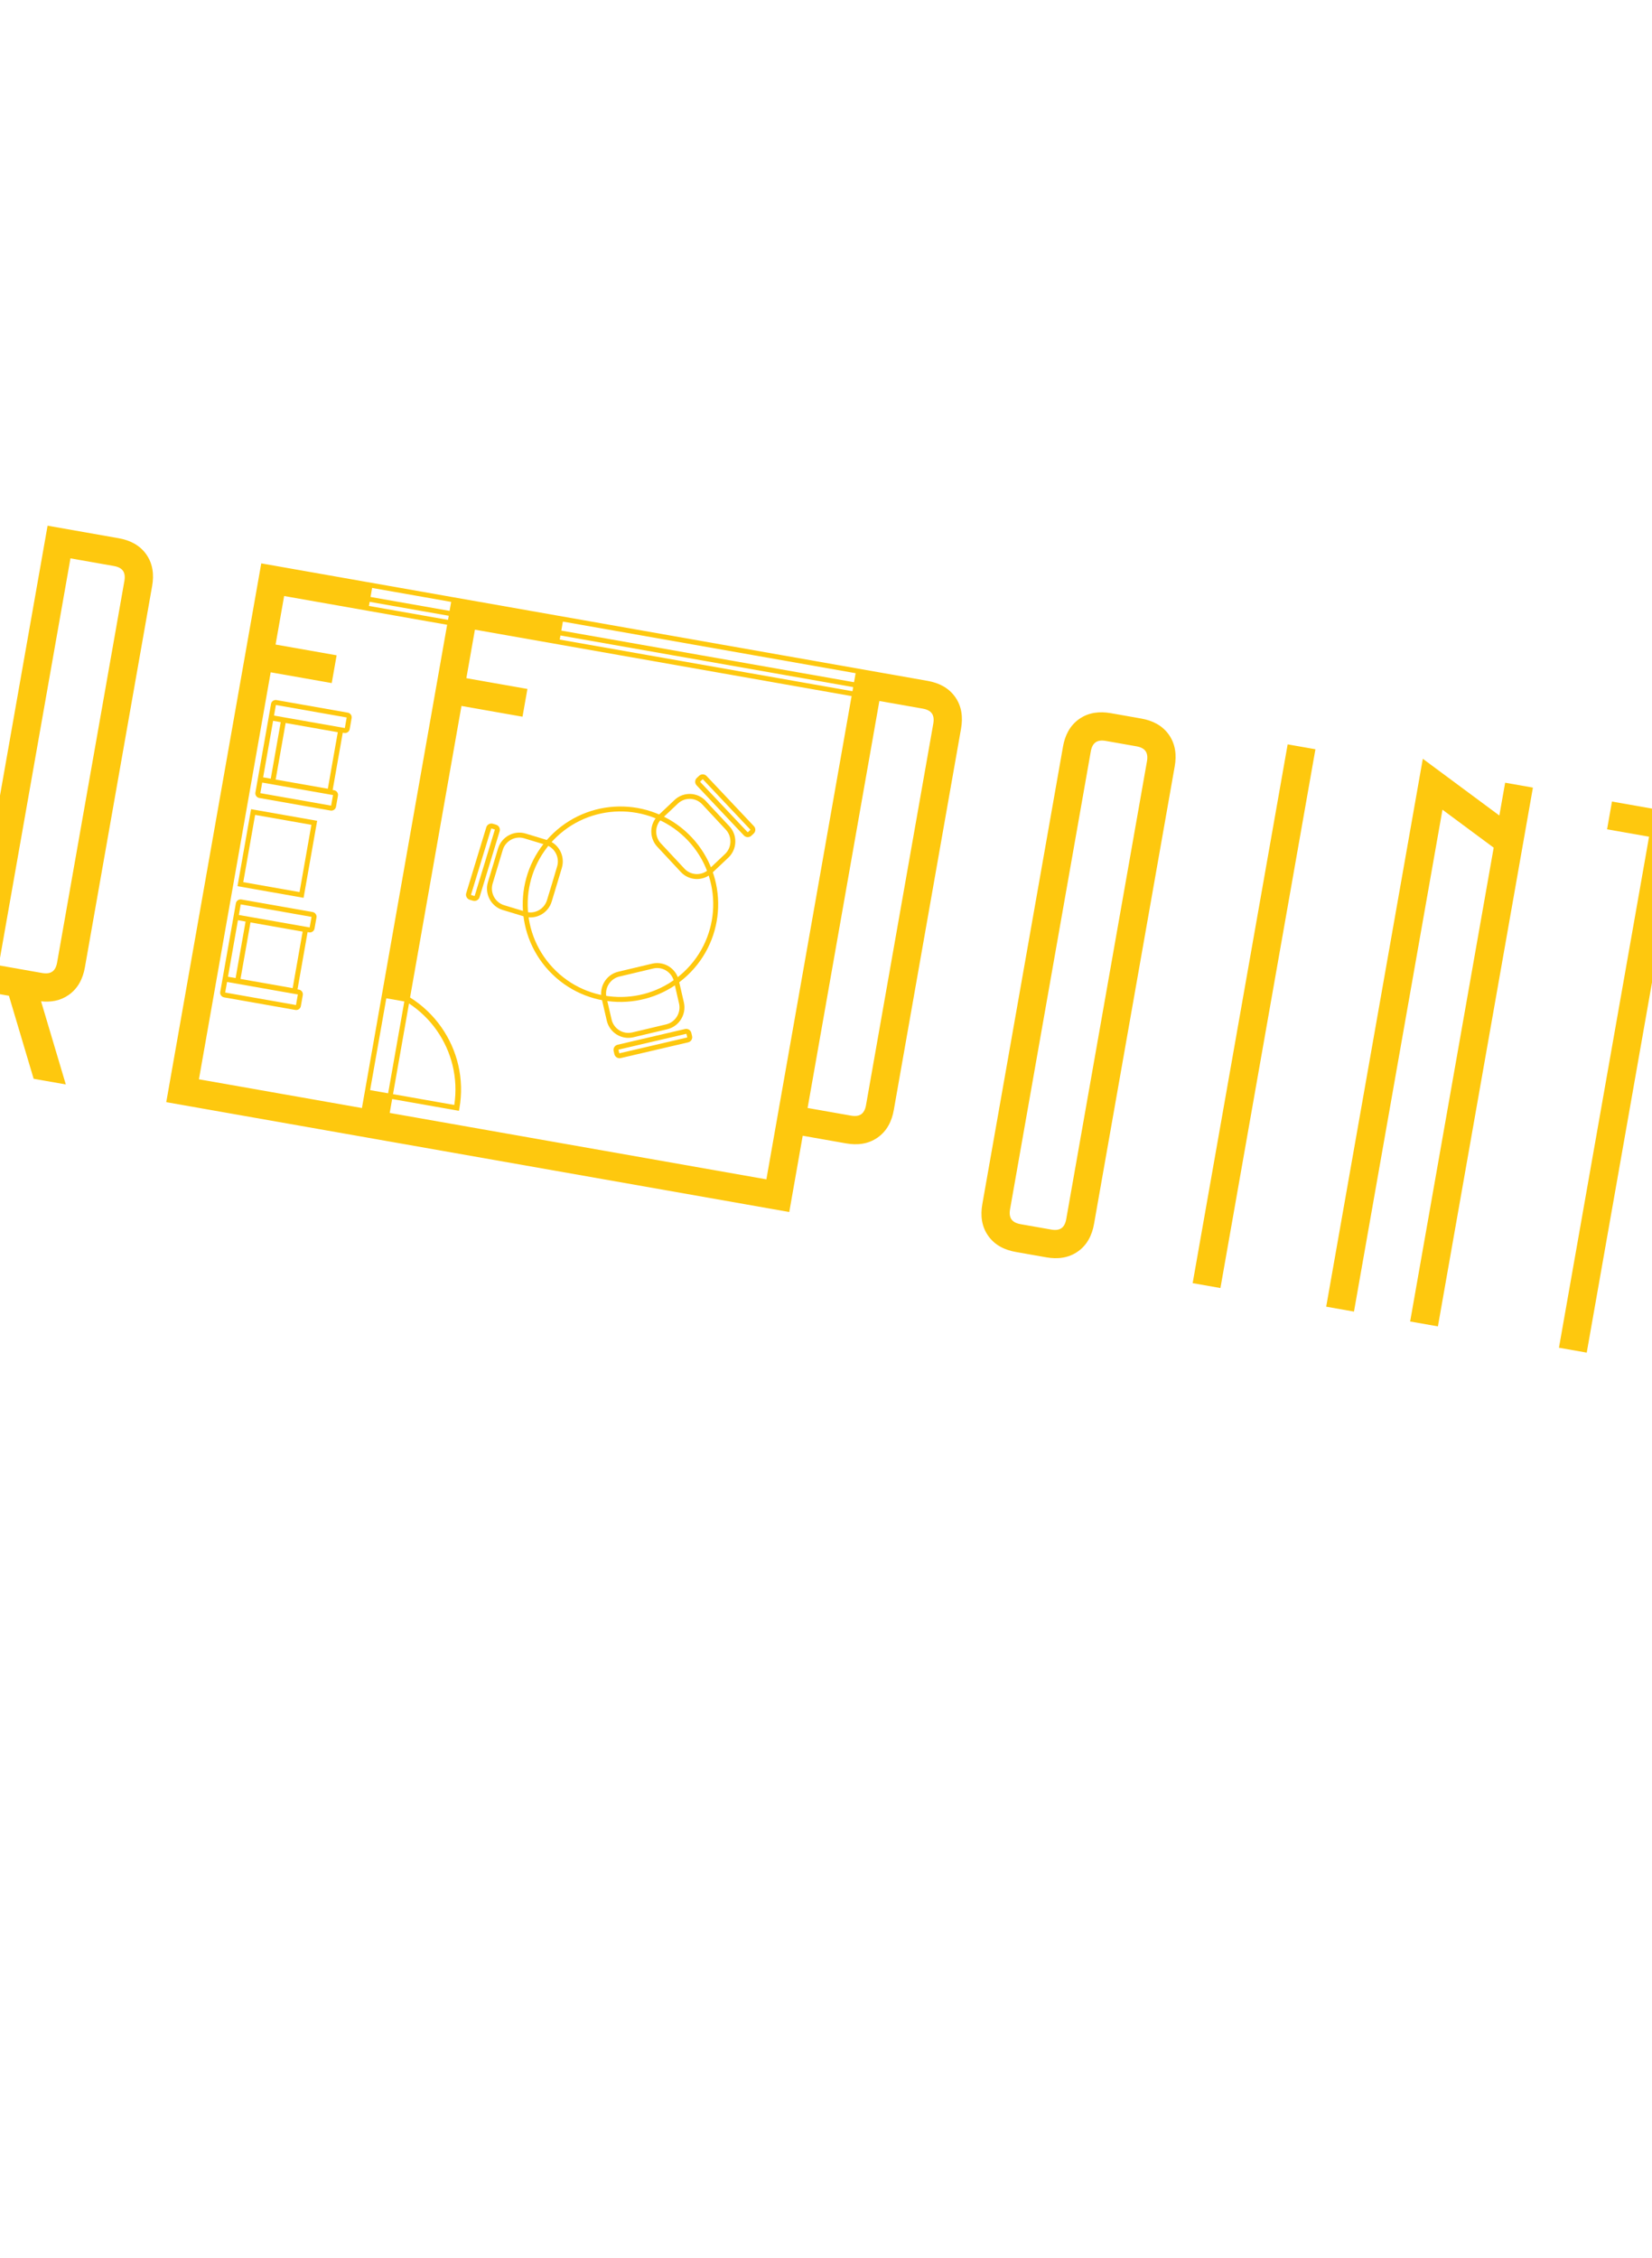 <?xml version="1.0" encoding="UTF-8"?> <svg xmlns="http://www.w3.org/2000/svg" width="300" height="410" viewBox="0 0 300 410" fill="none"> <g clip-path="url(#clip0_2227_3565)"> <path fill-rule="evenodd" clip-rule="evenodd" d="M139.171 219.361L30.192 200.145L47.443 102.306C87.78 109.418 128.116 116.53 168.452 123.643C170.473 123.999 172.271 124.876 173.472 126.589C174.671 128.302 174.881 130.291 174.525 132.311L162.314 201.563C161.958 203.583 161.081 205.38 159.367 206.58C157.654 207.779 155.664 207.988 153.642 207.632L145.771 206.244L143.329 220.095L139.171 219.361ZM83.342 201.717L71.215 199.579L70.77 202.102L139.174 214.164L154.648 126.406L101.488 117.033L86.244 114.345L84.691 123.155L95.777 125.109L94.888 130.151L83.802 128.196L74.466 181.139C76.725 182.553 78.654 184.401 80.158 186.547C83.052 190.679 84.371 195.915 83.426 201.275L83.342 201.717ZM71.371 198.693L82.496 200.654C83.245 195.726 81.989 190.935 79.324 187.131C77.976 185.207 76.267 183.535 74.275 182.225L71.371 198.693ZM81.2 113.456L66.843 110.924L51.599 108.236L50.046 117.046L61.132 119L60.243 124.042L49.157 122.087L36.125 195.994L65.726 201.213C70.884 171.96 76.041 142.708 81.2 113.456ZM67.213 197.96L70.484 198.536L73.425 181.859L70.154 181.282L67.213 197.96ZM102.22 112.878L101.932 114.513L155.092 123.886L155.38 122.251L102.22 112.878ZM101.776 115.399L101.644 116.147L154.804 125.52L154.936 124.772L101.776 115.399ZM67.287 108.404L81.644 110.935L81.932 109.301L67.575 106.769L67.287 108.404ZM81.488 111.822L67.131 109.29L66.999 110.038L81.356 112.569L81.488 111.822ZM159.692 127.296L146.66 201.203L154.531 202.591C156.132 202.873 156.988 202.274 157.27 200.674L169.481 131.421C169.763 129.821 169.164 128.966 167.563 128.684L159.692 127.296ZM304.51 152.831L288.147 245.63L283.103 244.74L299.466 151.942L291.843 150.598L292.732 145.556L313.02 149.134L312.131 154.175L304.51 152.831ZM272.28 148.094L273.331 142.136L278.374 143.025L261.122 240.865L256.079 239.975L271.25 153.933L261.949 147.037L245.879 238.177L240.835 237.288L258.38 137.789L272.28 148.094ZM216.584 233.011L233.836 135.172L238.879 136.061L221.628 233.901L216.584 233.011ZM178.387 218.679L193.04 135.575C193.396 133.556 194.275 131.759 195.988 130.56C197.701 129.36 199.69 129.151 201.712 129.507L207.256 130.485C209.275 130.841 211.074 131.719 212.274 133.431C213.474 135.144 213.685 137.133 213.329 139.153L198.675 222.256C198.319 224.276 197.441 226.073 195.727 227.272C194.014 228.471 192.024 228.681 190.004 228.325L184.46 227.347C182.439 226.991 180.641 226.114 179.442 224.4C178.24 222.687 178.031 220.699 178.387 218.679ZM185.349 222.306L190.893 223.283C192.492 223.565 193.348 222.967 193.63 221.367L208.284 138.263C208.566 136.663 207.966 135.808 206.367 135.526L200.823 134.548C199.222 134.266 198.366 134.865 198.084 136.465L183.43 219.568C183.148 221.168 183.748 222.023 185.349 222.306ZM7.457 181.831L11.951 196.929L6.109 195.899L1.623 180.827L-1.125 180.342L-3.567 194.193L-8.611 193.303L8.641 95.464L21.556 97.741C23.577 98.097 25.375 98.974 26.575 100.688C27.775 102.4 27.985 104.39 27.629 106.409L15.418 175.662C15.062 177.682 14.185 179.479 12.471 180.678C10.959 181.737 9.231 182.024 7.457 181.831ZM12.796 101.394L-0.236 175.301L7.636 176.689C9.237 176.972 10.092 176.373 10.374 174.772L22.585 105.52C22.868 103.92 22.268 103.064 20.668 102.782L12.796 101.394Z" fill="#FEC80E"></path> <path fill-rule="evenodd" clip-rule="evenodd" d="M60.022 147.191L47.08 144.909C46.613 144.827 46.299 144.38 46.381 143.916L46.734 141.913L46.739 141.887L48.861 129.853L48.865 129.827L49.218 127.824C49.3 127.36 49.748 127.048 50.215 127.13L63.157 129.412C63.624 129.494 63.938 129.941 63.856 130.405L63.503 132.408C63.421 132.872 62.974 133.184 62.506 133.102L62.245 133.056L60.411 143.455L60.673 143.501C61.14 143.584 61.454 144.03 61.372 144.494L61.019 146.497C60.937 146.961 60.489 147.273 60.022 147.191ZM56.575 166.499L43.716 164.232L43.377 166.152L56.236 168.419L56.575 166.499ZM42.786 177.613L44.596 167.349L43.21 167.104L41.4 177.369L42.786 177.613ZM43.676 177.77L45.486 167.506L54.959 169.176L53.149 179.441L43.676 177.77ZM42.476 166.063L40.354 178.097L40.349 178.123L39.996 180.126C39.914 180.59 40.229 181.037 40.695 181.119L53.637 183.401C54.105 183.483 54.552 183.171 54.634 182.707L54.987 180.704C55.069 180.24 54.755 179.793 54.288 179.711L54.027 179.665L55.86 169.266L56.122 169.312C56.589 169.394 57.036 169.082 57.118 168.618L57.472 166.615C57.553 166.151 57.239 165.704 56.772 165.622L43.83 163.34C43.364 163.258 42.915 163.569 42.834 164.034L42.48 166.037L42.476 166.063ZM54.09 180.589L41.232 178.321L40.893 180.241L53.752 182.509L54.09 180.589ZM46.041 147.019L57.595 149.056L55.13 163.039L43.131 160.923L45.596 146.94L46.041 147.019ZM56.549 149.784L46.33 147.982L44.177 160.195L54.396 161.997L56.549 149.784ZM51.87 131.296L50.06 141.561L59.533 143.231L61.343 132.966L51.87 131.296ZM49.17 141.404L50.98 131.139L49.595 130.895L47.785 141.159L49.17 141.404ZM49.762 129.942L62.621 132.21L62.959 130.29L50.101 128.022L49.762 129.942ZM47.278 144.031L60.136 146.299L60.475 144.379L47.617 142.111L47.278 144.031Z" fill="#FEC80E"></path> <path d="M123.079 145.946L120.145 148.717C119.521 149.305 119.193 150.099 119.167 150.902C119.14 151.703 119.417 152.516 120.001 153.142L124.297 157.749C124.88 158.375 125.669 158.703 126.466 158.728C127.264 158.753 128.072 158.473 128.696 157.885L131.675 155.071C132.29 154.485 132.614 153.697 132.64 152.9C132.666 152.098 132.39 151.285 131.806 150.66C130.353 149.125 128.933 147.556 127.481 146.022C126.9 145.415 126.124 145.097 125.34 145.073C124.543 145.048 123.734 145.328 123.111 145.917L123.079 145.946ZM119.537 148.064L122.533 145.235C123.335 144.495 124.36 144.145 125.37 144.176C126.394 144.208 127.407 144.632 128.16 145.439C129.574 147.002 131.057 148.523 132.485 150.077C133.217 150.88 133.564 151.911 133.531 152.928C133.498 153.958 133.073 154.978 132.27 155.737L129.303 158.538C128.5 159.296 127.461 159.657 126.436 159.625C125.412 159.593 124.399 159.169 123.646 158.362L119.351 153.755C118.598 152.948 118.242 151.904 118.276 150.873C118.309 149.843 118.733 148.823 119.537 148.064Z" fill="#FEC80E"></path> <path d="M127.581 141.528L127.16 141.921C127.151 141.93 127.146 141.945 127.145 141.959C127.144 141.974 127.149 141.988 127.159 141.998L135.751 151.108C135.76 151.117 135.774 151.123 135.789 151.124C135.802 151.124 135.818 151.12 135.828 151.11L136.248 150.718C136.257 150.709 136.263 150.694 136.264 150.68C136.265 150.666 136.259 150.651 136.25 150.641L127.658 141.531C127.649 141.521 127.635 141.515 127.62 141.515C127.606 141.514 127.591 141.519 127.581 141.528ZM126.544 141.266L126.965 140.874C127.158 140.695 127.405 140.61 127.649 140.618C127.892 140.627 128.135 140.728 128.315 140.919L136.907 150.029C137.088 150.221 137.173 150.467 137.166 150.71C137.157 150.952 137.056 151.193 136.864 151.372L136.444 151.765C136.251 151.944 136.004 152.029 135.76 152.021C135.516 152.012 135.274 151.911 135.094 151.72L126.502 142.61C126.322 142.42 126.236 142.171 126.244 141.929C126.251 141.687 126.353 141.446 126.544 141.266Z" fill="#FEC80E"></path> <path d="M125.615 152.058C128.968 155.631 130.555 160.226 130.41 164.765C130.266 169.302 128.389 173.787 124.815 177.14L124.784 177.169C121.214 180.502 116.633 182.08 112.109 181.936C107.571 181.792 103.087 179.915 99.733 176.341L99.704 176.311C96.37 172.739 94.793 168.158 94.937 163.634C95.081 159.096 96.959 154.612 100.532 151.258C104.105 147.906 108.7 146.318 113.239 146.463C117.777 146.607 122.261 148.484 125.615 152.058ZM129.512 164.735C129.649 160.426 128.142 156.064 124.959 152.672C121.777 149.28 117.519 147.499 113.209 147.362C108.9 147.224 104.538 148.731 101.146 151.914C97.755 155.096 95.973 159.354 95.836 163.664C95.699 167.973 97.206 172.335 100.388 175.727L100.393 175.732C103.575 179.121 107.831 180.9 112.138 181.037C116.447 181.175 120.81 179.667 124.201 176.485L124.215 176.472C127.598 173.291 129.374 169.039 129.512 164.735Z" fill="#FEC80E"></path> <path d="M123.314 182.229L122.382 178.189C122.182 177.361 121.666 176.686 120.993 176.266C120.313 175.841 119.471 175.676 118.632 175.875L112.452 177.342C111.626 177.545 110.951 178.068 110.532 178.749C110.108 179.436 109.943 180.286 110.138 181.13L111.063 185.138C111.258 185.981 111.778 186.668 112.459 187.093C113.139 187.518 113.982 187.682 114.82 187.483L120.976 186.022C121.814 185.823 122.497 185.297 122.92 184.61C123.344 183.923 123.509 183.073 123.314 182.229ZM123.284 178.107L124.188 182.023C124.439 183.109 124.226 184.201 123.681 185.085C123.136 185.969 122.257 186.646 121.179 186.902L115.022 188.363C113.944 188.619 112.86 188.408 111.985 187.861C111.11 187.314 110.441 186.43 110.189 185.344L109.243 181.244C109.026 180.186 109.243 179.132 109.772 178.274C110.316 177.39 111.195 176.713 112.273 176.457L118.521 174.974C119.572 174.752 120.617 174.967 121.467 175.498C122.342 176.044 123.012 176.928 123.263 178.014L123.284 178.107Z" fill="#FEC80E"></path> <path d="M124.799 188.345L124.668 187.783C124.664 187.768 124.655 187.755 124.645 187.749C124.633 187.742 124.616 187.739 124.601 187.742L112.358 190.598C112.344 190.601 112.332 190.611 112.325 190.622C112.318 190.633 112.315 190.649 112.318 190.663L112.45 191.225C112.453 191.239 112.463 191.251 112.474 191.258C112.486 191.265 112.501 191.268 112.515 191.265L124.76 188.409C124.773 188.406 124.786 188.397 124.793 188.385C124.799 188.374 124.802 188.359 124.799 188.345ZM125.548 187.577L125.679 188.14C125.74 188.397 125.689 188.654 125.561 188.861C125.432 189.068 125.222 189.228 124.966 189.287L112.721 192.143C112.465 192.203 112.208 192.152 112 192.024C111.79 191.896 111.631 191.686 111.57 191.43L111.438 190.867C111.378 190.612 111.429 190.355 111.557 190.148C111.687 189.938 111.896 189.779 112.153 189.719L124.396 186.864C124.652 186.804 124.909 186.854 125.117 186.983C125.327 187.112 125.488 187.321 125.548 187.577Z" fill="#FEC80E"></path> <path d="M95.455 151.368L99.356 152.553C100.413 152.874 101.243 153.604 101.726 154.519C102.206 155.425 102.348 156.515 102.038 157.575C101.44 159.622 100.8 161.663 100.192 163.708C99.871 164.777 99.145 165.618 98.238 166.11C97.338 166.598 96.258 166.746 95.212 166.436L91.281 165.243C90.224 164.922 89.393 164.192 88.909 163.277C88.425 162.361 88.285 161.258 88.606 160.19L90.443 154.088C90.764 153.019 91.49 152.177 92.398 151.685C93.306 151.193 94.398 151.047 95.455 151.368ZM99.096 153.42L95.196 152.235C94.374 151.985 93.525 152.098 92.819 152.481C92.113 152.864 91.549 153.517 91.3 154.347L89.463 160.448C89.214 161.279 89.322 162.137 89.699 162.849C90.075 163.56 90.72 164.127 91.54 164.376L95.441 165.561C96.261 165.81 97.111 165.697 97.817 165.314C98.517 164.934 99.078 164.287 99.33 163.465C99.965 161.44 100.564 159.382 101.172 157.347C101.422 156.516 101.313 155.658 100.937 154.947C100.562 154.239 99.922 153.674 99.107 153.423L99.096 153.42Z" fill="#FEC80E"></path> <path d="M89.52 149.591L90.082 149.76C90.338 149.837 90.54 150.009 90.659 150.225C90.776 150.44 90.811 150.701 90.735 150.951L87.085 162.931C87.007 163.182 86.833 163.38 86.614 163.495C86.396 163.609 86.131 163.642 85.876 163.566L85.314 163.397C85.059 163.32 84.857 163.148 84.738 162.931C84.62 162.717 84.585 162.457 84.66 162.207L88.311 150.226C88.388 149.974 88.563 149.777 88.781 149.662C88.999 149.547 89.264 149.515 89.52 149.591ZM89.82 150.622L89.258 150.453C89.244 150.449 89.228 150.451 89.216 150.457C89.204 150.463 89.194 150.475 89.19 150.488L85.54 162.467C85.536 162.482 85.538 162.497 85.544 162.509C85.549 162.521 85.561 162.531 85.575 162.535L86.137 162.703C86.151 162.707 86.167 162.706 86.179 162.699C86.191 162.693 86.202 162.681 86.206 162.669L89.856 150.689C89.86 150.676 89.858 150.659 89.852 150.648C89.846 150.636 89.834 150.626 89.82 150.622Z" fill="#FEC80E"></path> </g> <defs> <clipPath id="clip0_2227_3565"> <rect width="300" height="410" rx="20" fill="white"></rect> </clipPath> </defs> </svg> 